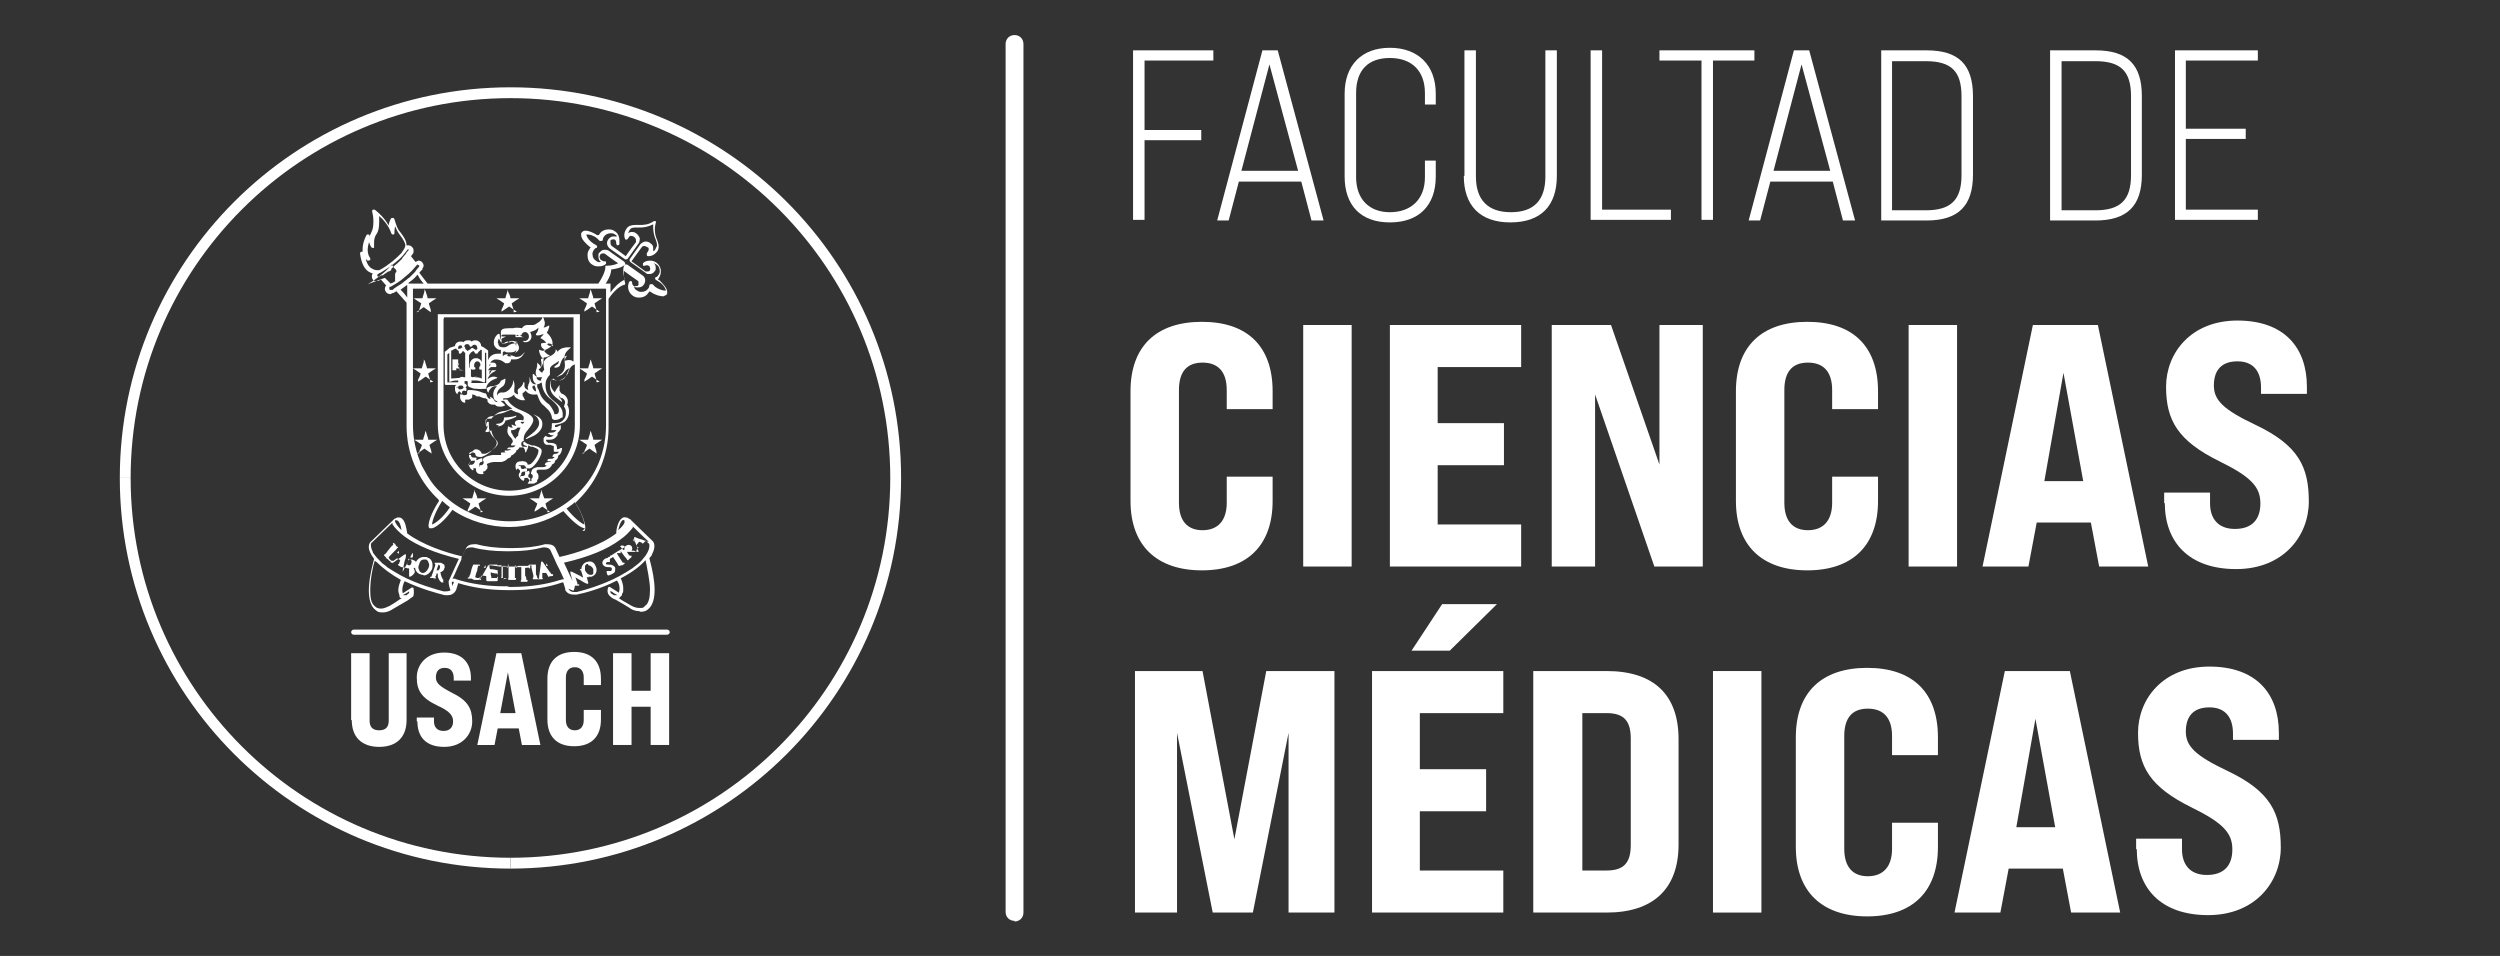 <?xml version="1.0" encoding="UTF-8"?>
<svg xmlns="http://www.w3.org/2000/svg" id="Layer_1" version="1.1" viewBox="0 0 392.3 150">
  <rect x="0" y="0" width="392.3" height="150" fill="#333333" stroke="none"/>
  <defs>
    <style> .st0 { fill: #fff; } </style>
  </defs>
  <g>
    <path class="st0" d="M177.8,7.9h12.6v1.6h-10.8v10.9h8.9v1.6h-8.9v12.5h-1.8V7.9h0Z"></path>
    <path class="st0" d="M204.2,28.5h-9.8l-1.6,6.1h-1.8l7.1-26.7h2.4l7.2,26.7h-1.9l-1.6-6.1h0ZM203.7,26.8l-4.5-16.7-4.4,16.7h8.9Z"></path>
    <path class="st0" d="M211,27.7v-13c0-4.5,2.7-7.2,7.1-7.2s7.2,2.7,7.2,7.2v1.7h-1.7v-1.8c0-3.5-2.1-5.5-5.5-5.5s-5.3,1.9-5.3,5.5v13.2c0,3.5,2.1,5.5,5.3,5.5s5.5-1.9,5.5-5.5v-2.6h1.7v2.5c0,4.5-2.6,7.2-7.2,7.2s-7.1-2.7-7.1-7.2h0Z"></path>
    <path class="st0" d="M229.8,27.6V7.9h1.8v19.8c0,3.7,1.9,5.6,5.5,5.6s5.4-1.9,5.4-5.6V7.9h1.8v19.7c0,4.7-2.5,7.3-7.3,7.3s-7.3-2.7-7.3-7.3h0Z"></path>
    <path class="st0" d="M249.6,7.9h1.8v25h10.8v1.6h-12.6V7.9h0Z"></path>
    <path class="st0" d="M266.9,9.5h-6.5v-1.6h14.9v1.6h-6.5v25h-1.8V9.5h0Z"></path>
    <path class="st0" d="M287.6,28.5h-9.8l-1.6,6.1h-1.8l7.1-26.7h2.4l7.2,26.7h-1.9l-1.6-6.1h0ZM287.2,26.8l-4.5-16.7-4.4,16.7h8.9Z"></path>
    <path class="st0" d="M295.2,7.9h7.1c5,0,7.3,2.2,7.3,7.2v12.3c0,4.9-2.3,7.2-7.3,7.2h-7.1V7.9ZM302.2,33c3.9,0,5.6-1.6,5.6-5.5v-12.4c0-3.9-1.6-5.5-5.6-5.5h-5.3v23.4h5.3Z"></path>
    <path class="st0" d="M321.7,7.9h7.1c5,0,7.3,2.2,7.3,7.2v12.3c0,4.9-2.3,7.2-7.3,7.2h-7.1V7.9ZM328.8,33c3.9,0,5.6-1.6,5.6-5.5v-12.4c0-3.9-1.6-5.5-5.6-5.5h-5.3v23.4h5.3Z"></path>
    <path class="st0" d="M341.3,7.9h13v1.6h-11.3v10.7h9.4v1.6h-9.4v11.1h11.3v1.6h-13V7.9Z"></path>
    <path class="st0" d="M177.4,78.5v-17.1c0-7,4-10.9,11.2-10.9s11.1,3.9,11.1,10.9v2.8h-7.2v-3c0-2.8-1.3-4.3-3.8-4.3s-3.7,1.5-3.7,4.3v17.7c0,2.8,1.3,4.3,3.7,4.3s3.8-1.5,3.8-4.3v-4.1h7.2v3.8c0,7-4,10.9-11.1,10.9s-11.2-3.9-11.2-10.9h0Z"></path>
    <path class="st0" d="M204.5,51h7.6v37.9h-7.6v-37.9Z"></path>
    <path class="st0" d="M218.1,51h20.6v6.6h-13.1v8.8h10.4v6.6h-10.4v9.3h13.1v6.6h-20.6v-37.9h0Z"></path>
    <path class="st0" d="M243.4,51h9.4l7.6,21.9v-21.9h6.8v37.9h-7.6l-9.3-27v27h-6.8s0-37.9,0-37.9Z"></path>
    <path class="st0" d="M272.4,78.5v-17.1c0-7,4-10.9,11.2-10.9s11.1,3.9,11.1,10.9v2.8h-7.2v-3c0-2.8-1.3-4.3-3.8-4.3s-3.7,1.5-3.7,4.3v17.7c0,2.8,1.3,4.3,3.7,4.3s3.8-1.5,3.8-4.3v-4.1h7.2v3.8c0,7-4,10.9-11.1,10.9s-11.2-3.9-11.2-10.9h0Z"></path>
    <path class="st0" d="M299.5,51h7.6v37.9h-7.6s0-37.9,0-37.9Z"></path>
    <path class="st0" d="M328.1,82h-8.5l-1.3,6.9h-7.2l7.9-37.9h10.2l7.9,37.9h-7.7l-1.3-6.9h0ZM326.9,75.5l-3.1-17-3,17h6.1Z"></path>
    <path class="st0" d="M339.6,79v-1.7h7.2v1.7c0,2.3,1.2,4,3.9,4s4-1.5,4-4-1.3-4.1-6.4-6.6c-6.5-3.2-8.4-6.4-8.4-11.7s3.9-10.4,11.2-10.4,10.9,4.2,10.9,10.4v1.1h-7.2v-1c0-2.4-1.1-4.1-3.7-4.1s-3.7,1.5-3.7,3.8,1.5,3.8,6.6,6.2c6.7,3.2,8.3,6.6,8.3,12s-4,10.6-11.4,10.6-11.2-4.2-11.2-10.4h0Z"></path>
    <path class="st0" d="M178,105.3h10.7l5,26.4,5-26.4h10.7v37.9h-7.2v-28.2l-5.6,28.2h-6.3l-5.6-28.2v28.2h-6.6s0-37.9,0-37.9Z"></path>
    <path class="st0" d="M215.3,105.3h20.6v6.6h-13.1v8.8h10.4v6.6h-10.4v9.3h13.1v6.6h-20.6v-37.9h0ZM226.4,94.8h8.5l-7.4,7.3h-6l4.8-7.3h0Z"></path>
    <path class="st0" d="M240.6,105.3h11.5c7.4,0,11.3,3.7,11.3,10.7v16.5c0,7-4,10.7-11.3,10.7h-11.5v-37.9ZM252.1,136.6c2.7,0,3.8-1.2,3.8-4v-16.7c0-2.8-1.1-4-3.8-4h-3.8v24.7h3.8Z"></path>
    <path class="st0" d="M268.8,105.3h7.6v37.9h-7.6v-37.9Z"></path>
    <path class="st0" d="M281.8,132.8v-17.1c0-7,4-10.9,11.2-10.9s11.1,3.9,11.1,10.9v2.8h-7.2v-3c0-2.8-1.3-4.3-3.8-4.3s-3.7,1.5-3.7,4.3v17.7c0,2.8,1.3,4.3,3.7,4.3s3.8-1.5,3.8-4.3v-4.1h7.2v3.8c0,7-4,10.9-11.1,10.9s-11.2-3.9-11.2-10.9h0Z"></path>
    <path class="st0" d="M323.7,136.3h-8.5l-1.3,6.9h-7.2l7.9-37.9h10.2l7.9,37.9h-7.7l-1.3-6.9h0ZM322.5,129.8l-3.1-17-3,17h6.1Z"></path>
    <path class="st0" d="M335.2,133.3v-1.7h7.2v1.7c0,2.3,1.2,4,3.9,4s4-1.5,4-4-1.3-4.1-6.4-6.6c-6.5-3.2-8.4-6.4-8.4-11.7s3.9-10.4,11.2-10.4,10.9,4.2,10.9,10.4v1.1h-7.2v-1c0-2.4-1.1-4.1-3.7-4.1s-3.7,1.5-3.7,3.8,1.5,3.8,6.6,6.2c6.7,3.2,8.3,6.6,8.3,12s-4,10.6-11.4,10.6-11.2-4.2-11.2-10.4h0Z"></path>
  </g>
  <g>
    <path class="st0" d="M18.8,75h1.7c0-32.9,26.7-59.6,59.6-59.6s59.6,26.7,59.6,59.6-26.7,59.6-59.6,59.6v1.7c33.8,0,61.3-27.4,61.3-61.3S113.9,13.7,80.1,13.7s-61.3,27.4-61.3,61.3"></path>
    <path class="st0" d="M20.5,75h-1.7c0,33.8,27.4,61.3,61.3,61.3v-1.7c-32.9,0-59.6-26.7-59.6-59.6"></path>
    <path class="st0" d="M57.4,40.7c.2.7.5,1.2.9,1.4.3.2.6.3.9.3h.3c.8-.4,1.3-.8,2.1-1.4.5-.4,1-.9,1.4-1.3.3-.5.6-.8.6-1.2s-.3-.9-.9-1.7c-.3-.4-.5-.8-.7-1.3-.1.5-.1.7-.1.9h0c0,.3,0,.4-.2.4h0c-.1,0-.2,0-.3-.2-.4-1.2-1.3-2.2-1.9-2.7,0,.3,0,.6,0,.9,0,.8-.1,1.5-.4,1.9-.3.4-.4.9-.4,1.3s0,.6,0,.6h0c0,.2,0,.3,0,.3,0,0-.2,0-.3,0-.2-.1-.3-.4-.5-.9-.1.4-.2.8-.2,1.2,0,.9.4,1.3.4,1.3,0,0,0,0,0,.2s0,0,0,.1c0,0-.2.1-.3.1s-.2,0-.3-.2M64.1,39h0s0,0,0,0c-.3.4-.6.7-.8,1-.4.5-.9.9-1.4,1.3-.7.6-1.4,1-2.2,1.5-.2,0-.3.2-.5.3,0,0,0,0,0,0v.2c0,0,.1.1.2.1h.1l.4-.2h.2c.3-.3.6-.4.8-.6h0s0,0,0,0,0,0,.1,0c0,0,.1,0,.2-.1h.1c0,0,0-.1.1-.2h0c0,0,0-.1,0-.1h0c.2-.2.3-.3.5-.5.4-.3.7-.6,1-.9h0s.1-.1.2-.2h0c0-.1.1-.2.2-.3h0c.1-.2.3-.3.4-.5h0s0,0,.1-.2l.3-.3s0,0,0-.1c0,0,0-.2-.1-.2,0,0-.1,0-.2,0M60.4,43.6l.2.2.7.7s0,0,0,0c0,0,.1,0,.2-.1h.1c0,0,.1-.1.1-.1,0,0,0,0,0,0h0s0,0,0,0h0s0,0,0,0h0s0,0,0,0h0s0,0,.1,0h0c0,0,0-.1,0-.1,0,0,0,0,0,0h.2q0-.1,0-.1s0,0,0,0h0c0,0,0,0,0-.1h0c0,0,0-.1,0-.2,0,0,0,0,0,0h0c0,0,0,0,0-.1h0c0,0,0-.1,0-.1h0c0,0,0-.1,0-.1h0c0,0,0,0,0-.1h0s0-.1,0-.1h0s0-.1,0-.1h0c0,0,0-.2,0-.2,0,0,0,0,0,0h0s0-.1.1-.2h0c0,0,0-.1,0-.1h.1c0-.1,0-.2,0-.2h0c0-.2-.3-.4-.3-.4l-.3-.4s0,0-.1-.2c-.5.6-1,1.1-1.8,1.7-.7.6-1.3,1-2,1.4M65.6,41.4l-.2.2c-.6.7-.9,1.1-1.9,1.9-.9.8-1.4,1-2.2,1.5h-.2c0,.1,0,.3,0,.4,0,0,0,.1.2.1h.3c0,0,.3-.3.5-.4l.3-.2c.3-.2.7-.4,1-.7.1-.1.3-.2.4-.3h0c.1-.1.3-.3.4-.3.3-.3.6-.6.9-.9,0,0,.1-.1.2-.3l.5-.6s0,0,0,0c0,0,0-.2-.1-.2,0,0,0,0-.2,0h0s0,0,0,0M94.5,44.5h1.3v1.4c.4-.6,1.3-1.6,2.2-2,0-.3-.2-.7-.2-1.2s0-.8.2-1.1c0,0,0-.1.2-.1,0,0,.2,0,.2,0l2.4,1.7c.5.3.6,1,.2,1.5-.2.3-.5.4-.9.4s-.4,0-.6-.2c0,0,0,0,0,0,0,.3.2.6.5.7.2.2.5.2.7.2.4,0,.8-.2,1-.5.1-.1.2-.3.2-.5,0,0,0-.2.2-.2s.2,0,.3,0l.4.4c.7.5,1.3.6,1.6.6,0,0,0,0,.1,0,0-.1-.2-.8-1.1-1.4l-.5-.3s-.1-.1-.1-.2c0,0,0-.2.1-.2.2,0,.3-.2.4-.3.2-.3.3-.6.2-.9,0-.3-.2-.6-.5-.8-.1,0-.3-.2-.4-.2.2.2.3.4.3.7s0,.4-.2.6c-.2.3-.5.4-.8.4s-.4,0-.6-.2l-2.4-1.7s0,0-.1-.2c0,0,0-.1,0-.2l1.7-2.4s.3-.3.7-.4c.3,0,.6,0,.9.3.3.2.4.4.4.7h0c0,.2,0,.3,0,.5.2,0,.3-.2.4-.4,0-.1.2-.3.2-.5,0-.4-.2-.9-.2-.9,0,0-.4-.8-.4-1.9s0-.3,0-.5c-.8.4-1.5.5-2,.5s-.4,0-.4,0h0s-.2,0-.3,0c-.3,0-.8,0-1,.4-.1.2-.2.3-.2.5.1-.1.3-.2.4-.2.3,0,.6,0,.8.2.3.2.5.5.6.8,0,.4-.1.7-.2.8l-1.7,2.4s0,0-.2.1c0,0-.1,0-.2,0l-2.4-1.7c-.5-.4-.6-1-.2-1.5.2-.2.4-.4.7-.4.2,0,.4,0,.6,0,0-.1-.2-.3-.3-.3-.2-.2-.5-.2-.7-.2-.4,0-.8.2-1,.5-.1.1-.2.3-.2.5,0,0,0,.2-.2.2s-.2,0-.3,0l-.4-.4c-.6-.5-1.2-.6-1.5-.6s-.2,0-.2,0c0,.1.2.8,1.1,1.4l.5.3s.1.1.1.2c0,0,0,.2-.1.2-.2,0-.3.2-.4.3-.2.3-.3.6-.2.9,0,.3.2.6.5.8.2.2.5.3.8.2,0,0,0,0,0,0-.3-.2-.4-.5-.4-.9s0-.4.2-.6c.2-.2.4-.4.7-.4.3,0,.6,0,.8.2l.4.3,2,1.4s0,.1.1.2h0c0,0,0,.1,0,.2-.6.6-1.7.7-2.2.8,0,.8-.5,1.7-1,2.4M64.1,44.5h2.4c-.3-.3-.6-.7-.8-1.1l-.2-.3c-.3.4-.7.8-1.3,1.2,0,0,0,0-.1.1M62.8,45.4c.3.3.8.8,1.1,1.3v-2c-.4.3-.8.6-1.1.8M81.1,48.9l-.3-.2c-.1,0-.7-.5-.9-.6l-1.2.8v-.3c.1-.2.4-.8.4-1-.2-.1-.8-.6-.9-.6l-.3-.2h1.4l.4-1.4v.3c.1.2.4.8.4,1.1h1.4l-.3.2c-.1,0-.7.5-.9.6,0,.2.3.9.3,1.1v.3c0,0,.1,0,.1,0ZM65.7,48.9l.4-1.3-1.2-.8h1.4c0-.2.3-.9.3-1.1v-.3c0,0,.2.3.2.3,0,.2.3.8.3,1.1h1.4l-.3.2c-.1,0-.7.5-.9.6,0,.2.3.9.3,1.1v.3c0,0-1.1-.8-1.1-.8-.2.1-.8.6-.9.6l-.3.2h0ZM94.1,48.9l-.3-.2c-.1,0-.7-.5-.9-.6-.2.1-.8.6-.9.6l-.3.2v-.3c.1-.2.4-.8.4-1-.2-.1-.8-.6-.9-.6l-.3-.2h1.4c0-.2.3-.9.3-1.1v-.3c0,0,.2.3.2.3,0,.2.3.8.3,1.1h1.4l-.3.2c-.1,0-.7.5-.9.6,0,.2.3.9.3,1.1v.3c0,0,0,0,0,0ZM81,52.7h.5c-.1,0-.3-.2-.4-.2h0s0,0,0,.1M82.1,52.9h-.3s-.4,0-.8,0h-.1c0-.1,0-.3,0-.5,0,0,.1,0,.2,0,.3,0,.7.4.8.4l.2.2h0ZM80.2,54.5h.2c.2,0,.3,0,.4,0-.2,0-.4,0-.6,0M72.8,54.4h0s.2,0,.2.2c0,.1,0,.2.2.3,0,0,0,0,.2.2,0,0,.1-.1.2-.2.2,0,.2-.1.3-.2,0,0,.1-.1.2-.1h0s.2,0,.2.1c0,0,0,0,.2.1h0s.1,0,.2.2c0-.1.1-.2.2-.2h0v-.2h0c0-.3-.2-.5-.4-.5s-.3,0-.4.2c0,0-.1.1-.2.1s-.2,0-.2-.1c0-.2-.2-.3-.4-.3s-.4.1-.4.3c0,0,0,.1-.2.2h0s-.2,0-.2-.1c0-.2-.2-.2-.3-.2-.2,0-.3.2-.3.3h0v.2h0s0,0,0,0h0s0,0,.1.1c0,0,.1-.1.2-.1h0c.1,0,.1,0,.2-.1,0,0,.1-.1.2-.1M79.7,55.9h0s.1,0,.2,0h0s.2.1.2.1h0s0-.2.1-.3h0c-.1,0-.3-.1-.4-.1h-.1s0,.1-.1.2M71.8,57.3h.2v-.3c-.1,0-.2.3-.2.3ZM72.8,58.1h-.7v-.2h0c0-.1-.5-.1-.5-.1h0v.3h-.6v-.2h0c0,0,0-.2,0-.3,0,0,0,0,0-.2v-.2s0-.1,0-.2,0,0,0-.1c0,0,0,0,0-.1,0,0,0,0,0-.1,0,0,0,0,0,0,0,0,0,0,0-.1h0v-.2h.9v.2h0s0,0,0,0c0,0,0,0,0,.1,0,0,0,0,0,0,0,0,0,.1,0,.2,0,0,0,.2,0,.3v.4c.1,0,.2.1.2.2h0s0,0,0,0v.2h0ZM68,59.9l-.3-.2c-.1,0-.7-.5-.9-.6-.2.1-.8.6-.9.6l-.3.2v-.3c.1-.2.4-.8.4-1-.2-.1-.8-.6-.9-.6l-.3-.2h1.4c0-.2.3-.9.3-1.1v-.3c0,0,.2.3.2.3,0,.2.3.9.3,1.1h1.4l-.3.2c-.1,0-.7.5-.9.6,0,.2.3.9.3,1.1v.3c0,0,0,0,0,0ZM94.1,59.9l-.3-.2c-.1,0-.7-.5-.9-.6-.2.1-.8.6-.9.6l-.3.2v-.3c.1-.2.4-.8.4-1-.2-.1-.8-.6-.9-.6l-.3-.2h1.4c0-.2.3-.9.3-1.1v-.3c0,0,.2.3.2.3,0,.2.3.8.3,1.1h1.4l-.3.2c-.1,0-.7.5-.9.6,0,.2.3.9.3,1.1v.3c0,0,0,0,0,0ZM73.9,60.1h2.4v-4.7s-.1,0-.2-.1h0s0,4.5,0,4.5c0,0,0,.1,0,.2,0,0-.1,0-.2,0-.5-.2-.9-.3-1.3-.3s-.4,0-.6,0c0,0,0,.2,0,.3h0M78.3,66.7s-.2,0-.4,0v-.2h0c.3,0,1.2,0,1.2-1h0c0,0,0,0,0,0,0,0,1.3,0,1.9-.3v.2c0,0-.7.4-1.7.6,0,.2-.3.9-1.2.9M82.5,68.8l.8-.6c.8-.6,1.3-1.2,1.3-1.8s-.4-1-.4-1l-.5-.4.6.3s.9.4.8,1.3c0,1.2-1.5,1.9-1.6,1.9l-.9.4ZM65.8,71.1v-.3c.1-.2.4-.8.4-1-.2-.1-.8-.6-.9-.6l-.3-.2h1.4c0-.2.3-.9.3-1.1v-.3c0,0,.2.3.2.3,0,.2.3.8.3,1.1h1.4l-.3.2c-.1,0-.7.5-.9.6,0,.2.3.9.3,1.1v.3c0,0-.2-.2-.2-.2-.1,0-.7-.5-.9-.6-.2.1-.8.6-.9.6l-.3.2h0ZM91.7,71.1v-.3c.1-.2.4-.8.4-1-.2-.1-.8-.6-.9-.6l-.3-.2h1.4c0-.2.3-.9.3-1.1v-.3c0,0,.2.3.2.3,0,.2.3.8.3,1.1h1.4l-.3.2c-.1,0-.7.5-.9.6,0,.2.3.9.3,1.1v.3c0,0-.2-.2-.2-.2-.1,0-.7-.5-.9-.6-.2.1-.8.6-.9.6l-.3.2h0ZM80.4,53.6c.3,0,.6,0,.8.3,0,0,0-.2-.1-.2-.1-.1-.4-.2-.6-.2s-.3,0-.4,0c-.3,0-.4.2-.5.3.3,0,.5-.2.8-.2M85.9,54s0,0,0,.1c.2.2.6.2.8.2h.2-.1c0-.1-.3-.4-.7-.4h-.1M78.2,53.3c0,.2-.2.4,0,.6,0,.4.3.6.7.6s.5,0,.9-.3c.3-.2.6-.3.9-.3s.3,0,.5,0c-.2-.2-.5-.3-.7-.3s-.6,0-.8.2c-.1,0-.3,0-.4.1h-.2c-.5,0-.7-.5-.8-.8M76.8,57.1v.4s.1-.2.2-.3c0,0-.1,0-.2,0M76.8,58.3v.6c0-.2.2-.5.4-.8-.2,0-.3.1-.4.2M70.8,55v4.4c.4,0,.9-.1,1.3-.1h0c.2-.2.5-.2.7-.1,0,0,.1,0,.2,0v-3.8h0c-.1-.1-.2-.2-.3-.3,0,0,0,0-.1,0,0,0-.1.2-.2.3h0s-.1.1-.2.1c-.1,0-.2,0-.2-.2,0-.1,0-.3-.1-.3-.1,0-.3-.2-.3-.3h0c-.3,0-.5.2-.7.3M74.4,59.2c.4,0,.8,0,1.2.2v-4.5h0s-.1,0-.2,0h0c0,.1-.2.2-.3.3,0,0,0,0-.2.3h0s0,0,0,0c0,0-.1,0-.2,0-.1,0-.2-.1-.2-.1,0-.2-.2-.3-.2-.3s0,0,0,0h0s0,0-.1,0c0,0-.2.2-.3.2h0s0,0-.2.3c0,0,0,0-.1.1v2.1s0-.1.1-.2c0-.1,0-.2,0-.3,0-.6.4-1.1,1-1.1s1,.5,1,1.1,0,.2,0,.3c0,0,.2.1.2.2,0,.1-.1.2-.2.2h-.3s-.2,0-.2-.1c0,0,0-.2,0-.2,0-.2.2-.3.2-.4,0-.3-.2-.6-.5-.6s-.5.3-.5.6,0,.3.2.4c0,0,0,.2,0,.2s-.1.1-.2.1h-.3s-.2,0-.2-.2v1.3h0c0,0,.1,0,.2.1.2,0,.4-.1.8-.1M84.2,59.2c0,.2.1.4.4.5.2,0,.3,0,.3.1,0-.2,0-.4.2-.6-.1,0-.3,0-.5,0s-.3,0-.4,0M70.1,60h1.8s0-.2,0-.3c-.3,0-.8,0-1.2.2,0,0-.1,0-.2,0,0,0,0-.1,0-.2v-4.3c-.1,0-.2.2-.3.2v4.5h0ZM83.5,60.5h0c0,.6.5.9.5.9h.1c0,0,0,0,0-.1,0-.3-.1-.5-.2-.8h0s-.1,0-.2,0c0,0,0,.1-.1.2h0M79.3,59.4v.3s0,.7-.5,1c-.3.2-.9.6-.8,1.4.1-.3.4-.6.9-.5h0c.7,0,1.4-.7,1.6-1.5v-.5c0,0,.2.5.2.5,0,0,.1.5,0,.9,0,.1,0,.3,0,.5.1.2.3.3.6.4,0-.3-.2-.7.1-.9.4-.3.7-.6.7-1h0s.2,0,.2,0h0c0,.1,0,.4,0,.6,0,.3.3.5.6.6,0-.2-.2-.4,0-.7,0,0,0,0,0-.1,0-.1.2-.3.2-.6v-.7l.2.7s.2.5.7.5h.2c-.2-.1-.6-.4-.6-1.1v-.5h.2s.1.3.5.4c-.2-.2-.3-.5-.2-.9,0-.1,0-.2.1-.3,0-.2.1-.3.1-.7v-.3l.2.2s.3.2.4.6c0-.3.2-.6,0-1.1,0,0,0-.2,0-.3h0c0,0,0,0,0,0,0,0,.2,0,.3,0-.2-.2-.5-.6-.6-1.2v-.2h.1c.4.2.7.2,1,0-.2,0-.4-.1-.6-.3-.2-.2-.2-.4-.2-.7h0c0,0,0,0,0,0,0,0,.3-.1.6-.1h.2c-.1-.2-.4-.5-.8-.7h-.1c0,0,.1-.2.1-.2.2-.2.4-.4.4-.5-.5.2-.9.3-1.1.2h-.1s0-.2,0-.2c.2-.2.4-.6.4-1-.1.1-.3.3-.5.4-.4.2-.5.2-.8.3,0,.1.2.3.2.7,0,.6-.5.9-.9.9s-.1,0-.2,0l-.3-.2h.4c.3,0,.6-.3.6-.7s-.3-.7-.6-.7h0c-.3,0-.5.2-.6.5h0c0,0-.1,0-.1,0-.2,0-.7-.1-1.1-.1s-.4,0-.4,0h0s-.4,0-.7,0c-.6,0-.7,0-.8.1,0,0,0,.1,0,.2h.7c0,0-.4.2-.4.2-.2,0-.3.2-.3.5s.1.4.3.5c0-.1.2-.3.6-.4.1,0,.3,0,.4,0,.3,0,.6,0,.8.3.2.2.2.4.2.6h0c0-.2,0-.5,0-.5v-.5c0,0,.2.4.2.4.6.9-.1,1.3-.1,1.3l-.3.2.2-.3s0-.3.1-.4h0c-.1.5-.6.6-1.1.6h-.3c-.1,0-.3,0-.4-.1,0,0-.1,0-.2-.1h0s0,0,0,0c0,0-.1.1-.2.2,0,.2,0,.4,0,.7,0-.2.3-.4.6-.4h.2c.2,0,.4.1.6.2.2,0,.4.1.6.2h.2c.3,0,.6-.1.8-.3l.5-.5-.4.6s-.4.6-1.2.6-.4,0-.6,0c0,.3-.2.6-.6.6s-.3,0-.4-.1h0s-.2-.1-.3-.2h0s0,0,0,0c-.3-.2-.7-.3-1.1-.3s-.6.2-.9.5c0,0,.2,0,.3,0,.3,0,.5,0,.6.2,0,0,0,0,.1.2h0,0s0,0,0,.1h0c0,.1-.1.2-.1.2h-.4c-.1,0-.2,0-.3,0-.1,0-.2.1-.3.2h0c0,0,0,0,0,0,0,.1-.2.2-.2.3.1,0,.3,0,.4,0s.2,0,.3,0c0,0,.2,0,.3,0h.3c0,0-.3.2-.3.2-.7.3-1,.9-1.1,1.2.5-.4,1-.5,1.4-.3h.2c0,0-.2.2-.2.2,0,0-.2,0-.3.1-.6.2-1.3.8-1.3,1.5.2-.2.5-.4.9-.4s1-.2,1.2-.5l.2-.3h-.1ZM76.9,62.3h0s.3,0,.6.4c.1.3.3.4.6.4h0c0,0-.1-.1-.2-.2-.2,0-.5-.3-.5-1,0-.6.3-1,.6-1.3h-.3c-.6,0-1,.8-1,.8v.2c0,0-.2-.1-.2-.1,0,0,0-.1-.1-.3h0c0,0,0,0,0,0,0,0,0-.1,0-.2-.6,0-1.1.1-1.6,0-.2,0-.5,0-.7-.1-.3-.1-.6-.2-.7-.4,0,0,0,0,0,0h0v-.2h0c0-.2,0-.3,0-.4,0,0,0,0-.1-.1h0s0,0-.1,0h-.2s0,0,0,0h0c-.1,0-.3,0-.4,0h0c0,0,.2,0,.3,0h0c0,.1,0,.3,0,.4,0,0,0,0,0,0h0s0,0,0,0h0s0,0,0,0h0q0,0,0,0h0c0,0,.2,0,.3.2s0,.3-.2.4c0,0,0,0-.1,0,0,0-.1,0-.2,0s0,0,0-.1c0,0,0-.1-.2-.2,0,0-.1,0-.2,0-.2,0-.3,0-.4.2h0c0,0,0,0,0,0-.1,0-.3,0-.3.1,0,0,0,0,0,0,.1,0,.2,0,.3,0h0c0,.2.1.3.2.3.2,0,.4,0,.6-.2,0,0,.1-.1.2-.1.2,0,.3,0,.3.3,0,0,0,.2,0,.2,0,0-.2.1-.3,0h0c-.2,0-.3,0-.4.2,0,0,0,0,0,.2h0c0,0,0,0,0,0,0,0-.1,0-.2.2h0c0,0,.1,0,.3,0h0c0,0,0,0,.1.1,0,0,.1,0,.2,0,.2,0,.3,0,.4-.2,0,0,0-.2,0-.3s0-.2.2-.3c.3,0,.7,0,1.2.1,0,0,.2,0,.4.1.2,0,.5.2.9.3.3,0,.3.1.4.4,0,0,0,.1.1.2.1.2.3.3.5.3-.2-.3-.1-.5-.1-.5h0c0,0,0,0,0,0ZM84.3,60.5c0,.2,0,.4.2.6.4,1.3.7,1.5,1.1,1.9.1.1.3.3.5.4.6.6.9,1.4.9,1.6,0,0,0,0,0,0,.3,0,.5,0,.6-.2,0,0,.1-.1.1-.4,0-.6-.5-1.1-1.2-1.7-.7-.5-1.4-1.3-1.5-2.7-.2.1-.4.3-.7.3M82,66.2c-.1,0-.2,0-.3,0,0,0,0,0,0,0,0,.2.3.3.3.3h0c.1,0,.2-.2.3-.3-.1,0-.3,0-.4,0M80.4,68.2s0,0,.2.3c0,.1.2.2.3.4h0c0-.2.2-.4.4-.5h0c0-.5.2-.9.4-1.3,0,0-.1,0-.2,0,0,0-.2,0-.3,0,0,0-.2.2-.2.2,0,0-.3.2-.6.2s-.2,0-.2,0h0c0,.3,0,.5.2.6M75.5,71.9s.2,0,.2.1c0,0,0,.2,0,.3s0,.2-.2.2c-.2,0-.3.3-.3.4s0,0,0,.1h0c0,0-.1.3,0,.3,0,0,0,0,0,0,0-.1,0-.2.1-.3h0s0,0,0,0c0,0,.1,0,.2,0,.2,0,.4-.2.4-.4,0,0,0-.2-.1-.3,0,0,0-.3,0-.3.2-.3.8-.5,1.5-.6.2,0,.4,0,.6,0,.2,0,.3,0,.5,0s.3,0,.4,0c-.1,0-.2,0-.2-.2,0,0,0-.1,0-.1h0c0-.1.2-.1.3-.1h.4c0,0,.2,0,.2,0-.1,0-.2,0-.3-.1,0,0,0-.1,0-.2,0,0,.2,0,.2,0h.1c.2,0,.5,0,.7-.2h-.3c-.1,0-.3,0-.3,0h0c0-.3.3-.3.6-.3s.5,0,.7-.3c-.1,0-.2,0-.3,0-.2,0-.3,0-.3,0h-.1c0,0,0-.2,0-.2.4-.4.3-.6,0-1,0,0-.2-.2-.3-.3-.2-.3-.4-.6-.2-1.3h0v-.2c0,0,.1,0,.1,0h0c.1.1.3.2.4.2s.2,0,.3,0c-.1-.1-.2-.2-.2-.3,0-.1,0-.2,0-.2h0c0,0,0,0,0,0,.2.1.4.2.5.2s.1,0,.2,0c0,0-.1-.2-.2-.3,0-.1,0-.3.1-.4.1-.1.3-.2.6-.2s.5,0,.6.1c0-.1.2-.5,0-.7-.2-.3-.6-.5-.9-.6,0,0,0,0-.1,0-.3-.1-.7-.3-.9-.4-.2,0-1,.5-1.7.6-.2,0-1,.2-1.4.8h0s0,0,0,0c0,0-.2,0-.3,0-.2,0-.5,0-.6.2,0,.2,0,.3,0,.5s.1.4.1.6c0,0,.2-.2.1-.4s0-.3,0-.4c0,0,.1,0,.2,0h.1c0,.5,0,.9.1,1.3.2.7.5,1,.8,1.3.3.4.5.6.2,1.2,0,0-.5.7-1.4,1.3h0c-.3.2-.6.3-.8.4-.1,0-.3,0-.4,0-.4,0-.6-.2-.6-.4,0-.2-.2-.3-.4-.3-.1,0-.3,0-.3.2h0s0,0,0,0c-.1,0-.3,0-.3.2h0c0,0,.2,0,.3,0h0c0,.3.2.4.4.4.1,0,.2,0,.1,0,0,0,0,0,.1,0s.1,0,.2,0c.1,0,.1.3,0,.4,0,.1-.2.1-.2.1s-.1,0-.1,0c0,0,0,0-.3,0-.2,0-.4.2-.4.4h0c0,0,0,0,0,0-.1,0-.2.2-.2.3h0c0,0,.2,0,.3-.1h0c0,0,.2.1.3,0,.2,0,.3-.2.4-.4,0-.2.1-.3.3-.3M82.9,73.9s0,0,.1,0h0s.1.1.1.2,0,.1,0,.2h0s-.2.2-.2.3c0,.2,0,.4.3.4h0c0,.1,0,.3,0,.5,0,0,.1,0,.2,0,0,0,0-.2,0-.3h0c0,0,0-.1,0-.1.1,0,.2-.2.2-.3,0-.2,0-.3-.2-.4-.1,0-.1-.3,0-.4,0-.2.2-.6,1-.7h0s.2,0,.3,0c.1,0,.3,0,.4,0,.3,0,.5,0,.7-.3h-.1c-.1,0-.2,0-.2,0h0c0-.4.3-.5.6-.5.2,0,.3,0,.4-.1h-.2c-.2,0-.4,0-.4-.1h0c0-.3.2-.3.4-.3.3,0,.6,0,.7-.3h-.1c-.1,0-.2,0-.2,0h0c0-.4.3-.5.5-.5.2,0,.4-.1.5-.3-.2,0-.3,0-.5,0-.2,0-.3,0-.3-.1h0c0-.2,0-.3,0-.4,0-.2,0-.4,0-.4s-.3-.1-.6-.2c-.2,0-.3,0-.5,0h0c-.2,0-.4-.2-.5-.5,0-.2,0-.3,0-.5,0-.1.2-.3.3-.4h0s0,0,0,0c.2.1.4.2.6.2.3,0,.6-.2.7-.3h0c-.4,0-.6,0-.7-.2h-.2c0-.1.2-.2.2-.2h.1c.3,0,.8,0,1-.4,0,0-.2,0-.4,0s-.3,0-.4,0h0c.1-.4.1-.7.1-1h0c0-.1.1-.1.1-.1h.2c.4,0,1,0,1.4-.4.3-.3.5-.6.5-1.1s0-.7-.3-1.1h0c0-.2.4-.7,0-1.1s-.2-.2-.3-.2c-.2,0-.4-.2-.5-.5,0,.1,0,.3.2.5.3.3.3.5.3.6h0c0,.1,0,0,0,0-.3-.2-.5-.4-.8-.6-.8-.6-1.1-1.2-1.1-2s.2-.8.5-1.1h0c0,0,0,0,0,0,.3.3.6.3.9.3.4,0,.8-.2,1-.5.1-.2.2-.4.3-.6.1-.3.2-.6.4-.8-.3,0-.6.3-.8.6h0s-.2.2-.4.4l-.9.4.8-.6c.6-.5.6-1.3.5-1.8,0-.4.2-.8.4-1-.7.2-.9.8-1.1,1.4,0,.3-.4.5-.7.5h-.2v-.2c.2-.1.3-.2.4-.3h0s0,0,0,0c.1,0,.3-.2.3-.6-.1.1-.3.3-.7.5-.3.2-.6.4-.7.7,0,.3,0,.6,0,.9h0c0,0,0,.1,0,.1-.5.5-.7,1-.7,1.6,0,1.2.5,1.9,1.3,2.5.6.5,1.4,1.1,1.4,2s0,.5-.3.7c-.2.2-.6.3-.9.3-.2,0-.5-.1-.5-.4,0-.2-.2-.9-.8-1.4-.2-.2-.3-.3-.4-.4-.4-.3-.7-.6-1.1-1.8h-.2s-1.1.2-1.6-.6c-.1.1-.3.3-.5.4h0c0,.3,0,.5.1.5l.3.6h-.6c-.7-.2-1-.5-1.1-.7,0,0,0-.1,0-.2-.4.4-.9.6-1.4.6-.1,0-.3,0-.3,0,0,0,0,0-.1.2.2,0,.4,0,.6,0h.1c.3.5.9,1.2,2.2,1.7,2,.8,2,1.4,1.8,1.9h0s-.2.5-.8,1.2c-.4.4-.7,1-.6,1.6h0c0,0,0,.1,0,.1-.2,0-.4.2-.4.4h0c0,.1,0,.3.1.4,0,0,0,0,.1.1,0,0,.1,0,.2,0,.1,0,.2,0,.2,0,0,0,.2,0,.3.1,0,0,0,0,0,0,0-.1,0-.2-.3-.3-.2,0-.3-.2-.3-.3s0-.2.2-.3h0s0,0,0,0c.1.1.3.3.6.4.2,0,.4.2.6.2h0s.2,0,.3,0c.6.2,1.3.4,1.2,1-.1.9-1.3,2.7-2,2.6-.3,0-.4,0-.5-.2-.1-.2-.2-.3-.4-.3-.1,0-.2,0-.3,0h0s0,0,0,0c-.2,0-.3,0-.4,0,0,0,0,0,0,.1.1,0,.2,0,.3,0h0c0,.3.1.5.3.5.1,0,.3,0,.3-.1h0s0,0,.2,0,.2,0,.2.1c0,0,0,.2,0,.3,0,0-.1.1-.3.1-.3,0-.5,0-.6.3h0v.2h0c-.1.1-.2.2-.2.3,0,0,0,0,0,.1,0-.1.1-.2.2-.2h0s.1,0,.2,0h0c.2,0,.4-.1.4-.3h0c0-.1,0-.2,0-.3s.1-.1.2-.1M69.6,50.1v16.6c0,5.7,4.6,10.3,10.3,10.3s10.3-4.6,10.3-10.3v-9.5h-.1c-.6.3-.7.7-.9,1.1,0,.3-.2.5-.4.7-.2.3-.6.6-1.1.7-.4,0-.8,0-1.1-.2-.1.2-.2.4-.2.6,0,.6.2,1,.7,1.5,0-.2.1-.3.2-.5l.5-.7v.9c.2.3.2.4.4.5.1,0,.3.1.5.3.2.2.4.5.4.8s0,.4-.1.6c.2.3.3.7.3,1.1,0,.6-.2,1.1-.6,1.5-.5.4-1.2.5-1.6.6,0,0,0,.2,0,.3.1,0,.3,0,.3,0l.6-.3v.6c-.2.3-.3.5-.5.6,0,0,0,0,0,.2,0,.1,0,.3-.1.3-.1.2-.5.6-1.1.6s-.4,0-.6,0c0,0,0,0,0,.1,0,0,0,0,0,.1h0c0,.1.3.2.3.3h0c.1,0,.3,0,.4,0,.4,0,.7.1.9.3,0,.1.1.3.1.4s0,.2,0,.3h0c.3,0,.6-.2.6-.2h.2c0,0,0,0,0,0,0,0,0,.9-.6,1.2h0c0,.4-.2.6-.5.8h0c0,.3-.2.5-.5.6,0,0,0,.1,0,.1-.3.5-.7.7-1.2.7s-.4,0-.5,0h0s-.1,0-.2,0c-.3,0-.4,0-.5.2,0,0,0,.1,0,.2.2.2.3.4.3.6h0c0,.3,0,.5-.2.6h0c0,.2,0,.4-.2.4-.2.2-.4.2-.7.2s-.4,0-.4,0h-.2s.1-.2.1-.2c0,0,.2-.2.2-.4-.1,0-.2-.2-.3-.3-.1,0-.2,0-.4,0,0,0,0,0-.1,0,0,.1,0,.3-.1.4h0c0,.1-.2,0-.2,0,0,0-.5-.3-.6-.8h0c0-.1,0-.3.2-.5h0c0-.1,0-.2,0-.3-.1,0-.2-.2-.3-.3,0,0-.2.1-.2.2h-.1c0,.1,0,0,0,0,0,0-.3-.7.1-1.1.1-.1.3-.2.6-.2.2,0,.3-.1.5,0,.4,0,.6.3.6.5,0,0,0,0,.2,0h0s.1,0,.3-.1c.5-.4,1.2-1.4,1.2-2.1h0c0-.2-.2-.3-.9-.6h-.3c-.2-.1-.3-.2-.4-.2h0c0,.4-.2.7-.3.9v.4-.3c0,0-.2.1-.2.1v-.2c0-.1-.1-.5-.3-.6,0,0-.2,0-.2,0,0,0-.1,0-.3,0,0,0,0,0-.1,0-.1.3-.3.4-.5.5v.2c-.3.3-.5.5-.8.6h0c0,.3-.2.3-.4.4-.1,0-.4.3-.4.3-.3.2-.6.3-.9.3s-.4,0-.6,0-.3,0-.4,0c-.4,0-.9.2-1.1.3,0,0,0,.2.1.3h0c0,.3,0,.5-.2.6-.1.2-.3.3-.5.3,0,0,0,.2.1.3h0c0,.1-.2.1-.2.1,0,0,0,0-.2,0-.2,0-.6,0-.8-.5,0,0,0-.2,0-.2s0-.1,0-.2h0c-.1,0-.3,0-.4-.1,0,0,0,.2,0,.3h0c0,.1-.1.1-.1.1,0,0-.5-.2-.6-.8h0c0-.3,0-.4.3-.6,0,0,0-.1,0-.2h0s-.3-.3-.3-.7v-.2c0-.3.3-.4.6-.5.1-.2.3-.3.5-.3.4,0,.8.3.9.7,0,0,0,0,.2,0s.2,0,.3,0c.2,0,.5-.2.7-.3.9-.5,1.3-1.1,1.3-1.2,0-.1,0-.2,0-.2,0,0,0-.2-.2-.4-.3-.3-.6-.7-.8-1.5,0,0,0,0,0-.1-.3.3-.7.3-.7.3h-.2v-.2c0,0,.5-.6.2-.9-.2-.3-.2-.6,0-.9,0-.2.3-.5,1-.5h.1c.5-.6,1.3-.8,1.6-.8.4,0,.9-.3,1.3-.4-.6-.3-1-.7-1.3-1.2-.1,0-.3,0-.5,0,0,0,.1.2.3.3l.4.4-.5.2s-.3,0-.4,0c-.2,0-.5,0-.7-.3,0,0,0,0,0,0,0,0-.2,0-.3,0-.2,0-.6,0-.9-.5v-.3c-.2-.1-.3-.2-.3-.2-.4,0-.8-.2-1-.3h-.4c-.2-.2-.5-.3-.7-.3h0c0,.1,0,.3,0,.4,0,.2-.3.3-.5.4-.2,0-.4,0-.6,0,0,0,0,.1,0,.3v.2h-.1c-.2,0-.7-.3-.7-.9v-.2c0-.2.1-.3.2-.4h0c-.1-.1-.2-.2-.3-.3,0,0-.2.1-.3.3v.2c0,0-.2-.2-.2-.2,0,0-.2-.3-.2-.6s0-.3,0-.4c0-.1.1-.2.2-.3h-1.6c-.1,0-.2,0-.2-.2v-4.8s0-.1,0-.2c0,0,.7-.5.7-.6,0,0,0,0,0,0,.3-.1.6-.2.9-.3h0c0-.4.4-.7.8-.7s.4,0,.5.1c.2-.2.4-.3.7-.3s.5,0,.6.2c.1-.1.3-.2.6-.2.5,0,.9.4.9.9h0c0,0,.4.2.4.2h0l.7.5c0,0,0,.1,0,.2v1.3h0c.1-.3.5-1,1.5-1s.3,0,.5,0c0-.1,0-.3,0-.4v-.2c-.2,0-.3,0-.5-.1-.3-.2-.6-.5-.6-.9-.1-.9.6-1.5.7-1.5h.2c0-.1,0,0,0,0,0,0,0,.7.3,1,0-.1-.1-.3-.1-.4h0c0-.2,0-.3,0-.5,0,0,0-.2,0-.3s0-.3.1-.4c.2-.3.8-.3,1.8-.3.3-.1.8-.1,1.4,0,.2-.3.5-.5.8-.5h0c.1,0,.3,0,.4,0,.1,0,.3,0,.3,0,.4,0,.5,0,.9-.3.6-.3.8-.8.8-.8v-.2c0,0,.2.2.2.2,0,0,.1.3.2.7,0,.2,0,.5-.2.8.3,0,.7-.3.8-.3h.1c0,0,0,0,0,0,0,0,0,.5-.4,1.1.8.7.9,1.4.9,1.5v.2h0v.2c0,0-.6.8-1.4.8.2.5.8.8.8.8h.2c0,0-.2.2-.2.2,0,0-.4.2-.8.2,0,.1,0,.2,0,.3,0,.9-.6,1.5-.7,1.5h-.1c0,.1,0,0,0,0,0-.1,0-.2,0-.3h0s0,.1,0,.2c0,.3.4.6.6.7,0-.2.2-.3.3-.5,0-.1-.1-.4-.1-.6s0-.3,0-.5c.1-.4.5-.8,1-1,.9-.4.9-.9.9-.9v-.2l.2.2s0,0,.1.2c.4-.6,1.2-.7,1.6-.7h.5l-.2.2s-.8.6-.8,1.2h0v.7c.2,0,.4-.1.6-.1.3,0,.5,0,.7.2h.1c0,0,0-6.9,0-6.9h-20.6.3ZM79.9,77.8c-6.1,0-11.1-5-11.2-11.1v-17.4h22.3v17.4c0,6.1-5,11.1-11.1,11.1M75.8,80.3l-.3-.2c-.1,0-.7-.5-.9-.6-.2.1-.8.6-.9.6l-.3.2v-.3c.1-.2.4-.8.4-1-.2-.1-.8-.6-.9-.6l-.3-.2h1.5l.4-1.4v.3c.1.2.4.8.4,1.1h1.4l-.3.2c-.1,0-.7.5-.9.6,0,.2.3.9.3,1.1v.3c0,0,0,0,0,0ZM86.3,80.3l-.3-.2c-.1,0-.7-.5-.9-.6-.2.1-.8.6-.9.6l-.3.2v-.3c.1-.2.4-.8.4-1-.2-.1-.8-.6-.9-.6l-.3-.2h1.5c0-.2.3-.9.3-1.1v-.3c0,0,.5,1.4.5,1.4h1.4l-.3.2c-.1,0-.7.5-.9.6,0,.2.3.9.3,1.1v.3c0,0,0,0,0,0ZM64.8,45.3v21.4c0,2.2.5,4.4,1.4,6.4.3.5.6,1.1.9,1.6.6,1,1.3,1.9,2.2,2.7,2.8,2.8,6.6,4.4,10.7,4.4s7.8-1.6,10.7-4.4,4.4-6.6,4.4-10.7v-21.4h-30.2,0ZM88.9,79.8c1.2,1.5,2.4,2.4,2.8,2.5h0c0-.4-.4-1.8-1.5-3.5-.4.4-.9.7-1.3,1M69.4,78.6h0c-1.1,1.7-1.6,3.2-1.6,3.7.4-.1,1.7-1,2.8-2.7h0c-.4-.3-.8-.6-1.2-1M91.8,82.9c-.7,0-2.1-1.2-3.4-2.7-2.5,1.6-5.5,2.5-8.5,2.5s-6.3-.9-8.9-2.7h0c-1.2,1.7-2.6,2.8-3.2,2.9-.1,0-.3,0-.4,0-.5-.4.3-2.5,1.5-4.3h0c-.1-.3-.3-.4-.4-.5-3-3-4.7-7-4.7-11.3v-19.3l-1.6-1.8-.5.3h-.2c-.1.2-.3.2-.5.1-.2,0-.4-.2-.5-.4-.2-.3-.1-.7.1-.9l-.8-.9c-.2,0-.4.2-.4.2-.1,0-.3,0-.5,0-.2,0-.4-.2-.5-.4,0-.2-.1-.4,0-.6,0,0,0-.1.1-.2-.2,0-.5-.2-.7-.3-.7-.5-1.1-1.4-1.3-2.8,0-.1,0-.2.2-.3,0,0,.2,0,.2,0,0-.1,0-.3,0-.4,0-.7.2-1.4.6-2.2,0,0,.2-.2.3-.1.1,0,.2.1.2.2s0,0,0,.2c0-.3.2-.5.3-.8.2-.4.3-.9.3-1.7s-.2-1.5-.2-1.5h0c0-.1,0-.2.1-.3,0,0,.2,0,.3,0,0,0,1.4,1,2.2,2.5,0-.3.1-.6.3-1,0-.1.1-.2.3-.2s.2,0,.3.2c.3,1,.5,1.6.9,2,.6.8,1,1.4,1,2.1,0,0,0,0,.2,0,.2,0,.4,0,.6.2s.3.3.3.6h0c0,.3,0,.4-.1.5l-.3.4.7.9s.3-.1.4-.2c.2,0,.4,0,.6.2.4.4.3.8.1,1v.2c-.1,0-.3.3-.5.5l1.3,1.7h26.8c.4-.6,1.1-1.8,1.1-2.6,0,0,0-.1,0-.2,0,0,.1,0,.2,0s1.1,0,1.8-.4c-.5-.3-1.7-1.2-1.7-1.2l-.4-.3c-.1,0-.3-.1-.4,0-.1,0-.3,0-.3.2-.2.2-.1.6.1.8.1,0,.3.2.4.2h.1c.1,0,.3,0,.3.1s0,.3,0,.3c-.3.3-.7.4-1.2.4s-.7-.1-1-.3c-.5-.3-.7-.9-.7-1.4s.1-.7.3-1c0,0,.1-.2.2-.3-.1,0-.2-.1-.2-.1-.6-.5-1.3-1.2-1.3-1.8s0-.3.1-.4c.1-.2.3-.3.6-.3.5,0,1.2.3,1.8.7h.2s.1,0,.2-.2c.3-.5.9-.7,1.4-.7s.7.1,1,.3c.5.3.7.9.7,1.4s0,.4,0,.6h0c0,.1-.2.2-.3.2-.1,0-.2-.2-.2-.3,0-.2,0-.4-.2-.6-.1,0-.3-.1-.4,0-.1,0-.3,0-.3.2,0,0,0,.2,0,.3s0,.3.2.5c0,0,1.7,1.2,2.2,1.6.3-.5,1.6-2.2,1.6-2.2,0,0,0-.1,0-.3h0c0-.2-.1-.4-.4-.6-.1,0-.3-.1-.4-.1-.2,0-.3.2-.5.5,0,0-.1.1-.2.1s-.2,0-.2-.1c0,0-.4-.7.2-1.6.3-.5.9-.6,1.4-.6s.4,0,.4,0h.3c.5,0,1.4,0,2.2-.6,0,0,.2,0,.3,0,0,0,.1.2,0,.3-.4,1.4.2,2.6.2,2.6,0,.1.6,1.2,0,1.9-.5.6-1,.7-1.3.7h-.1c0,0-.2,0-.2-.2,0,0,0-.2,0-.3.2-.2.3-.4.3-.6,0-.1,0-.3-.2-.3-.2-.1-.3-.2-.5-.2-.3,0-.4.2-.4.2l-1.6,2.2c.4.3,2.2,1.6,2.2,1.6,0,0,.2,0,.3,0s.3,0,.4-.2c0-.1.1-.3,0-.4s0-.3-.2-.3c-.2-.1-.4-.1-.6,0-.1,0-.3,0-.3,0,0,0,0,0,0-.2s0-.2,0-.2h0c.3-.3.7-.4,1.1-.4s.7.1,1,.3c.4.3.6.7.7,1.1,0,0,0,.2,0,.3,0,.4-.1.7-.3,1,0,0-.1.2-.2.3h.2c.6.6,1.3,1.3,1.3,1.9s0,.3-.1.4c0,.1-.3.2-.5.3-.5,0-1.3-.2-2-.7,0,0,0,0-.2-.1,0,.1-.1.2-.2.3-.3.5-.9.7-1.4.7s-.7-.1-1-.3c-.7-.5-.9-1.3-.6-2.1,0-.1.2-.2.3-.2s.2.1.2.3.1.4.3.5c0,0,.2,0,.3,0s.3,0,.4-.2c0,0,0-.2,0-.3,0-.2,0-.3-.2-.4,0,0-1.6-1.1-2.1-1.5,0,.2,0,.4,0,.6,0,.7.2,1.3.2,1.3h0c0,.1,0,.2,0,.2,0,0,0,.1-.2.1-1,.3-2.1,1.7-2.4,2.2h0s0,.1,0,.2h0v20c0,4.3-1.7,8.3-4.7,11.3-.2.2-.3.3-.5.5,1.1,1.7,1.9,3.9,1.4,4.4,0,0-.2,0-.3,0M62,81.9h0c.2.4.5.8,1,1.3-.1-.8-.3-1.3-.6-1.5-.1,0-.2-.1-.3-.1,0,0,0,0,0,0,0,0-.1,0-.1.2h0M97.9,81.6s-.2,0-.3.1c-.2.2-.4.7-.6,1.5.6-.5.9-.9,1-1.2h0c0,0,0,0,0-.1,0-.2,0-.3-.1-.3h-.1M62.3,86.7l.3.2v-.5c.1,0-.3.3-.3.3h0ZM64.4,87.5s0,0,0,0c0,0,.1,0,.2,0,0,0,.2,0,.2-.2,0-.1,0-.3,0-.4,0,0,0-.1-.1-.1h0l-.3.6h0ZM64.2,87.8l-.3.6q0,.2,0,.2c0,0,0,0,.2.1,0,0,0,0,.1,0,.1,0,.2,0,.3-.2,0,0,.2-.4,0-.6,0,0,0,0-.2-.2,0,0,0,0,0,0M64.2,89.2h0c-.2,0-.3,0-.5-.1,0,0,0,0,0,0,0,0,0,0-.1,0,0,0-.2,0-.2-.1,0,0,0,0,0,0,0,0,0,0-.1,0s0,0-.1,0,0,0,0,0h0s0,0-.2,0c-.1,0-.3-.2-.5-.3h0s-.1-.1,0-.2c0,0,0,0,.1,0l.2-.6-.5-.3-.4.3s-.1,0-.1.1t0,0s0,0,0,0h0s0,0,0,.1h0c0,.1,0,.2-.1.2,0,0,0,0,0,0,0,0,0,0-.1,0,0,0,0,0-.1,0,0,0,0,0,0,0,0,0-.2,0-.2-.1,0,0,0,0,0-.1h0c0,0,0,0,0,0,0,0-.1,0-.2-.1s-.2-.2-.3-.3h-.1c-.1-.2-.2-.3-.3-.4,0,0,0,0-.1-.1,0,0,0,0,0,0,0,0,0,0,0,0-.1-.1,0-.2,0-.2s0,0,0,0,0,0,.1,0c0,0,0,0,0,0,0,0,0,0,0,0,0,0,.3-.3.4-.5l.4-.5c.3-.4.4-.4.5-.5q0,0,0-.1s0,0,0,0c-.1-.1,0-.2,0-.2,0,0,0,0,0,0s0,0,.1,0c0,0,.1.1.2.2,0,0,.1.1.1.1h0c0,.2.2.3.3.3.1.1,0,.2,0,.2s0,0,0,0c0,0,0,0-.1,0,0,0,0,0,0,0h0c0,.1-.1.2-.5.6l-.4.4c-.2.2-.4.4-.4.5s0,0,.2.3c.1.1.2.2.3.2s.1,0,.2,0c0,0,0,0,.1,0s0,0,0,0c0,0,0,.1,0,.2,0,0-.1.1-.3.2,0,0,0,0,0,0h0s0,0,0,0h0c0,0,.1,0,.2-.1l1.8-1.3s.1,0,.2,0h0c0,0,0,.2,0,.2,0,0,0,.4-.2.8-.1.5-.2,1.1-.3,1.4,0,.3,0,.3,0,.4,0,0,0,0,0,0,0,0,0,0,0,0,0,0,0,0,0,0h0c0-.2.2-.4.3-.7l.3-.5c.2-.5.3-.5.3-.6,0,0,0,0,0-.1,0,0,0,0,0,0-.1,0,0-.2,0-.2,0,0,0,0,.1,0s0,0,0,0c0,0,.2,0,.2.1,0,0,.1,0,.2,0,0,0,.2,0,.2.1,0,0,0,0,.1,0,.3.1.4.3.5.5s0,.3,0,.4c-.1.2-.3.3-.5.4.2.3.3.6,0,.9s-.4.4-.7.4M66.5,87.8c-.3,0-.6.2-.7.7-.2.4-.2.7,0,1,0,.2.2.3.4.4,0,0,.1,0,.2,0,.3,0,.6-.3.8-.7.2-.4.2-.7,0-1,0-.2-.2-.3-.3-.4,0,0-.2,0-.2,0M66.4,90.2h0c-.2,0-.3,0-.5-.1-.3-.1-.6-.4-.7-.7-.1-.3-.1-.8,0-1.1.2-.4.6-.9,1.3-.9s.4,0,.6.1c.4.1.6.4.7.7.1.3.1.7,0,1.1-.3.6-.8,1-1.3,1M92.3,88.5s-.1,0-.2,0c0,0-.2.1-.3.3,0,.2,0,.4,0,.7.2.4.5.7.8.7s.2,0,.2,0c0,0,.2,0,.3-.2,0-.2,0-.4,0-.7-.2-.4-.5-.6-.8-.6M92.4,90.6h0c-.6,0-.9-.4-1.1-.8-.2-.6,0-1.3.7-1.6.2,0,.3-.1.5-.1.5,0,.8.3,1,.8.3.7,0,1.4-.7,1.6-.2,0-.3,0-.5,0M85.7,88.3v.5s.3,0,.3,0l-.3-.4ZM75.9,89.1h.3s0-.4,0-.4l-.3.4h0ZM82.3,90.3h0c0,0,0,0,0,0h0ZM80.5,90.5h0c0,0,0,0,0,0h0M79.6,90.7h-.9s0,0-.1,0c0,0,0,0,0,0,0,0,0-.1.1-.1h0c0-.2,0-.5,0-.7v-1.2h-.3c-.2,0-.2,0-.2,0,0,0,0,0,0,0,0,0,0,.1-.1.1s0,0,0,0c0,0,0,0,0,0h0s0,0,0,0c0,0,0,0,0-.1h0q0-.1-.1-.1s-.3,0-.6,0c-.2,0-.5,0-.6,0h0c0,.3,0,.5.1.7.5,0,1.2.2,1.2.2h0s0,0,0,0h0s0,0,0,0c0,0,0,0,0,.1h0c0,.1,0,.2,0,.2,0,0,0,.2,0,.2,0,.1-.1.2-.1.2h0s0,0,0,0c0,0,0,0,0,0h0c0-.1,0-.1,0-.2,0,0-.6,0-1-.2,0,.3,0,.5.1.7h0c0,.1,0,.2,0,.2h.7c0,0,0,0,.1,0h.1s0,0,0-.1h0s0-.1.1-.1h0s.1,0,0,.2c0,0,0,.3,0,.4,0,0,0,.1-.2.1h0c-.2,0-.3,0-.4,0h-.1s-.1,0-.2,0h-.2c-.1,0-.4,0-.5,0,0,0-.2,0-.2-.2,0,0,0,0,0,0v-.6c0,0-.7-.1-.7-.1l-.2.3s0,.1,0,.1h0s.1,0,.1.2c0,0,0,.1-.1.1h0s-.1,0-.2,0c0,0,0,0-.1,0h0c0,0-.2,0-.3,0,0,0-.1,0-.1,0h0s0,0-.2,0c-.2,0-.3-.1-.5-.2,0,0-.1,0-.2,0,0,0-.1,0-.2,0,0,0,0,0,0,0h0s0,0,0,0c0,0,0,0-.1,0,0,0,0,0-.1,0h0c0-.2,0-.2.2-.2h0s0,0,0,0c0-.1.1-.3.2-.5l.2-.8c.1-.3.1-.4.2-.5,0,0,0,0,0,0,0,0,0,0,0,0,0,0,0,0,0,0h0c0-.1,0-.2.1-.2h0c0,0,.2,0,.3,0,0,0,.1,0,.1,0s0,0,.2,0c0,0,.2,0,.3,0,0,0,0,0,.1,0h0c0,.2,0,.2-.2.2h-.1c0,.1,0,.2-.1.5v.2c0,0-.2.5-.2.5,0,.2-.2.5-.1.6,0,0,0,0,.3.1.1,0,.2,0,.3,0,0,0,0,0,0-.1,0,0,0,0,.1,0h0s0,0,0,0h0c0,.2,0,.3-.1.4h0c0,0,.1,0,.2-.2l1.1-1.9s0-.2.2-.2h0s.5,0,.9.1c.3,0,.6.1.7.1h.1s0,0,0,0h1.7s0,0,.1,0h0s0,0,0,0c0,0,0,0,.1,0h.8c0,0,.1,0,.1,0,0,0,0-.1.1-.1h1.6c0-.1.1-.1.2-.2h0s0,0,0,0c0,0,0,0,.1,0,0,0,.1,0,.2,0,0,0,.2,0,.2,0,0,0,.1,0,.2,0,0,0,.1,0,.2,0h0c0,0,.1,0,.1,0h0c0,.1,0,.2,0,.2h0c0,.2,0,.2,0,.6v.7c.2.3.2.6.3.7h0s0,0,.1,0h.1c0,0,0,0,0-.3l.3-2.2s0-.2.1-.2h0c0,0,.1,0,.2.1,0,0,.2.3.4.6.3.4.6.9.8,1.1.1.2.2.2.2.2h.1c0,0,.1,0,.1.1h0c0,.1,0,.2-.2.2h0s-.3,0-.5.1h0c0,0-.1,0-.1,0s0,0,0-.1l-.3-.5h-.6c0,.1,0,.6,0,.6v.2h0c0,0,.1,0,.1,0,0,0,0,.1-.1.2,0,0-.1,0-.2,0,0,0-.1,0-.1,0h0s-.2,0-.3,0h0c-.1,0-.2,0-.3,0s-.1,0-.1,0c0,0,0,0-.2,0,0,0-.2,0-.2,0h0c0,0-.1,0-.1-.1s0-.1.1-.2h0c0-.2,0-.5-.1-.7l-.2-.8c0-.2,0-.3,0-.4,0,0,0,0,0,0h-.2c0,.1,0,.3,0,.3h0c0,.1,0,.2-.1.2h0s-.1,0-.1-.1h0s-.1-.1-.3,0h-.3v1.2c.2.3.2.5.2.7,0,0,0,0,0,0h.1s.1,0,.1.1,0,.1-.1.2c-.1,0-.2,0-.3,0h-.2s0,0-.2,0c0,0-.2,0-.2,0h0c0,0-.1,0-.1-.1h0s0-.1.1-.2h0c0-.2,0-.5,0-.8v-1.2c-.1,0-.5,0-.5,0-.2,0-.2,0-.2,0,0,0,0,0,0,0,0,.1,0,.1-.1.1s-.1,0-.1-.1v-.3s0,0-.1,0h0c0,.2,0,.3,0,.7v.6c0,.3,0,.6,0,.7h0s0,0,.1,0h0s.1,0,.1.1h0s0,.2-.2.2h-.9s-.1,0-.2-.1h0s0-.1.1-.2h0v-1.5c0-.4,0-.5,0-.6q0,0,0,0h-.1v.3c0,.1-.1.2-.1.2,0,0-.1,0-.1-.2h0s0-.1-.3-.1h-.3v1.2c0,.2,0,.5,0,.7h0c0,0,0,0,.1,0,0,0,.1,0,.1.1s0,.1-.2.1M68.4,89.5s0,0,.2,0c0,0,0,0,.1,0h0c0,0,.2,0,.3-.3.2-.5-.2-.6-.2-.6,0,0,0,0,0,0l-.3.9h0ZM69.6,91.4h-.3c-.2-.2-.3-.2-.3-.3-.1-.1-.2-.3-.3-.6,0,0,0-.2,0-.3s0-.2,0-.2h-.2c0,0,0,0,0,0,0,.2-.1.4-.2.5h0c0,.1,0,.1.1.1s0,0,0,0h0c0,.1,0,.2-.1.2h0c-.1,0-.3-.1-.4-.1h0s0,0,0,0c0,0-.2,0-.3,0,0,0,0,0-.1,0h0c0-.2,0-.2.2-.2h0s0,0,0,0c0-.1.1-.3.2-.6l.2-.6c.2-.5.2-.6.2-.7q0,0,0-.1s0,0,0,0c-.1,0-.1-.1-.1-.2,0,0,0,0,.1,0h0c0,0,.2,0,.3,0,0,0,.1,0,.1,0,0,0,.1,0,.2,0,0,0,.2,0,.2,0,.2,0,.4.2.6.3,0,.1.2.4,0,.6,0,.3-.3.5-.6.6h0c.1.5.2.8.3.9,0,.2.2.3.2.3h0s0,0,0,0c0,0,0,0,0,.1,0,0,0,0-.1,0M88.8,91.4v.2c0,0,0-.1,0-.2h0s0,0,0,0M79.9,92.1h.5c2.7,0,5.4-.4,7.5-1.1.1,0,.2,0,.3-.1h0s0,0,.2,0c0,0,0,0,0,0h.1c-.2-.4-.6-1.4-1.1-2.3-.1-.3-.3-.6-.4-.9l-.6-1.3c-.1-.3-.5-.5-.9-.5h-.3s0,0,0,0h0c-1.5.4-3.2.6-5.1.6h-.8c-1.8,0-3.6-.2-5.1-.6h-.3c-.4,0-.7.1-.9.4,0,0-.2.5-.6,1.2h0c0,0,0,.2,0,.3l-.6,1.3c-.3.7-.6,1.4-.8,1.7,0,0,.2,0,.2,0h.2c0,0,.2.1.2.1h0c2.2.7,4.8,1.1,7.5,1.1h.5,0ZM70.9,91.4h0s0,.4.1.6c0-.1,0-.3.2-.5,0,0,0-.1,0-.2,0,0,0,0,0,0,0,0,0,0,0,0h0c0,0-.2,0-.3,0M99.3,84.6l.2.4.2-.2-.4-.2h0ZM97.3,85.7l.5.6s0,0,.1,0c0,0,0,0,.1-.1,0,0,0-.2,0-.4,0-.1-.2-.2-.3-.2s-.2,0-.2,0c0,0,0,0,0,0M89.2,92.4s.2.5.9.5.3,0,.4,0c1.2-.3,4.1-1.1,6.7-2.5.7-.4,1.4-.8,2-1.2l.9-.7c.5-.4.8-.8,1.2-1.3.1-.2.2-.3.3-.5.2-.4.3-.7.3-1s0-.4-.2-.5l-.4-.4h0c0,.1-.2.3-.4.5h0s0,0-.1,0,0,0,0,0,0,0,0-.1l-.5-.2-.4.5v.3c.1,0,.2,0,.2.1h0s0,0,.1,0,0,0,0,0c0,0,0,0,0,0s0,0,0,.1h-.1c0,.2,0,.2-.1.2h0s0,0,0,0h-.1c0,.1,0,.2,0,.2-.1.1-.2.2-.3.2h-.1c-.1,0-.3,0-.5,0-.1,0-.2,0-.3,0,0,0,0,0-.1,0h-.2c.1.3.3.5.4.6h0s0,0,.1,0c0,0,.2,0,.2,0,0,0,0,.1,0,.2s-.3.2-.3.3h0s0,0,0,0c0,0-.2.1-.2.2,0,0-.2,0-.2,0s0,0,0,0c0,0,0,0,0,0h0s0,0,0-.1c0,0-.2-.3-.4-.5l-.3-.4c-.2-.3-.3-.4-.3-.4,0,0,0,0,0,0h0s0,0,0,0c0,0,0,0,0,0,0,0,0,.1,0,.1h0c0,.1,0,.2,0,.2h0c0,0-.1,0-.1,0h0s0,0,0,0,0,0-.2,0h-.3c0,.1.6,1,.6,1,.1.2.3.4.3.5h0s0,0,.1,0c0,0,.2,0,.2,0h0c0,.1,0,.2,0,.2-.1,0-.2.1-.3.2,0,0,0,0-.1,0,0,0,0,0-.1,0,0,0-.1,0-.2.1,0,0-.2,0-.2,0,0,0,0,0,0,0,0,0,0,0,0,0,0,0,0,0,0,0h0s0,0,0,0c0,0-.2-.3-.3-.5l-.6-.9-.3.2c-.1,0-.2.1-.2.2h0c0,.2,0,.2,0,.2h0s0,0,0,0c0,.1,0,.2,0,.2h0s0,0-.1,0c0,0,0,0,0,0,0,0-.2,0-.3,0-.1,0-.3.2-.2.3,0,0,0,.1.4.1h.1c.5,0,.7.2.9.4.1.2,0,.5,0,.7-.1.2-.3.3-.5.4-.2.1-.4.2-.5.2h0c-.1,0-.1,0-.2-.1,0-.1-.1-.3-.1-.3h0c0-.1,0-.2,0-.3h0s0,0,.1,0c0,0,0,0,0,0,0,0,.1,0,.2,0s.2,0,.3,0,.2-.1.2-.2v-.2c0,0,0-.2-.4-.2h-.2c-.4,0-.7-.2-.8-.4-.2-.3,0-.8.5-1,.2,0,.3-.1.4-.2,0,0,.1,0,.2,0h0c0-.1,0-.2,0-.2,0,0,0,0,0,0h0c0,0,.2,0,.3-.1l1.1-.7s.1,0,.2-.1h0s0,0,0,0h0c0,0,.2-.1.3-.2,0,0,0,0,0,0,0,0,.1,0,.2-.1,0,0,.2-.1.2-.2.2-.1.4-.3.6-.3h0c.1,0,.3,0,.5.2.1.2.2.4,0,.7.4,0,.7.1.9.2h.2s0,0,0-.1l-.7-1.9s0-.2,0-.3c0,0,0,0,.1,0s0,0,.1,0c0,0,.4.2.8.3.4.1.8.3,1,.4,0,0,.2,0,.3,0h0s0,0,0,0h0c-.8-.7-2-1.9-2.5-2.4h0v.2c-.5.6-1.1,1.3-2,1.9-2,1.5-4.9,2.7-8.8,3.6l1.4,3s0,0,0,.1l-.4-1.5c0-.1,0-.2,0-.2h0s.1,0,.2,0h0s.6.3,1.2.6c.1,0,.3.2.5.3,0,0,0,0,.1,0l-.3-1c0-.1,0-.1,0-.1,0,0,0,0-.1,0h0c0,0-.1,0-.1,0h0c0-.1,0-.2.1-.2,0,0,.2,0,.2,0,0,0,.1,0,.1,0,0,0,.2,0,.3,0h0s.1,0,.1,0h0c0,.1,0,.2,0,.2s0,0,0,0c0,0,0,0,0,.1l.5,1.8c0,.1,0,.2,0,.2,0,0-.2,0-.2,0-.3-.1-.8-.4-1.1-.6-.3-.1-.5-.3-.7-.4l.3.9c0,.2,0,.2,0,.2h.1c0,0,.2,0,.2,0h0c0,.1,0,.2-.1.2-.1,0-.3,0-.3,0h-.1s-.1,0-.2,0c0,.3-.1.6-.2.8M61.5,82.1h0l-3.1,3c-.2.1-.2.3-.2.5s.1.6.3,1c0,.2.2.3.3.5.3.4.7.8,1.2,1.3l.4.3c.2.1.3.3.5.4.6.4,1.3.8,2,1.2,2.6,1.4,5.6,2.2,6.7,2.5.5,0,.9,0,1.1-.2,0,0,0,0,0,0h0c-.2-.4-.3-1-.3-1.3,0,0,0,0,0-.1h0c0,0,1.6-3.5,1.6-3.5-3.7-.9-6.6-2.1-8.5-3.5-.8-.6-1.5-1.3-1.9-1.9h0s0-.2,0-.2h0M96.3,93.4s.2,0,.3,0,.2,0,.3,0c-.3-.2-.6-.3-.8-.5,0,0-.2-.1-.3-.2,0,0,0,.2,0,.3,0,0,.1.2.4.3M63.2,93.4s.2,0,.3,0,.3,0,.3,0c.2-.2.3-.3.4-.3,0,0,0-.2,0-.3,0,0-.2.1-.3.2-.2.1-.5.3-.7.4M97.1,93.9s.2,0,.2.1c.6.4,1.4.8,1.7,1h0s.6.4,1.3.4.6,0,.9-.3c.6-.4.8-1.3.8-2.6s-.5-3.6-.7-4.6c-.9,1-2.1,1.9-3.8,2.8,0,0,0,0-.1,0,.1.3.4.9.4,1.6s0,.6-.2.9c0,0,0,.1,0,.2h0s0,0,0,0h0s-.2.2-.3.3M58.8,88c-.3.9-.7,2.9-.7,4.6s.3,2.2.8,2.6c.2.2.5.3.9.3.6,0,1.2-.4,1.3-.4h0c.7-.4,1.3-.8,1.7-1.1,0,0,.2,0,.2-.1-.1,0-.2-.1-.3-.2h0s0,0,0,0c0,0,0-.1,0-.2-.1-.3-.2-.6-.2-.9,0-.6.3-1.3.4-1.6,0,0,0,0,0,0h0c-1.6-.9-2.9-1.9-3.8-2.8M100.3,95.9h0c-.8,0-1.4-.4-1.5-.5-.6-.4-1.5-.9-2.2-1.3,0,0-.3-.1-.6-.3h0s0,0,0,0c-.2-.2-.4-.3-.5-.5-.3-.5-.1-1-.1-1,0,0,0-.1.1-.2,0,0,.1,0,.2,0l1.4.9c.3-.7,0-1.6-.3-1.9-2.5,1.3-5.2,2-6.3,2.2-.2,0-.4,0-.5,0-.8,0-1.1-.4-1.3-.7,0,0,0-.2,0-.2l-.3-1s0,0,0,0h-.2c-2.2.8-5,1.2-7.7,1.2h-1c-2.7,0-5.4-.4-7.6-1.1l-.3,1s-.3.9-1.3.9-.3,0-.5,0c-1.2-.3-3.8-1-6.3-2.2-.2.3-.5,1.2-.3,1.9l1.4-.9s.1,0,.2,0c0,0,.1,0,.1.2,0,0,.1.5,0,1,0,.2-.2.3-.5.5,0,0,0,0-.4.3-.7.4-1.9,1.1-2.4,1.4,0,0-.7.5-1.5.5s-.8-.1-1.2-.4c-2-1.6-.5-6.8-.2-8-.1-.2-.3-.4-.4-.6-.8-1.3-.3-2,0-2.2l3.3-3.2s.1-.1.2-.2c0,0,0,0,.1-.1.2,0,.3-.2.5-.2.3,0,.5,0,.7.2.5.4.7,1.6.8,2.3,2.4,1.8,6,3,8.6,3.6l.6-1.2c.2-.5.7-.7,1.3-.7h.4s0,0,0,0h0s0,0,0,0c1.4.4,3.2.6,5,.6h.8c1.8,0,3.5-.2,4.9-.6h.4c.6,0,1.1.2,1.3.7l.6,1.3c2.7-.6,6.4-1.8,8.9-3.7,0-.7.3-1.9.8-2.3.2-.2.5-.3.7-.2.1,0,.3,0,.5.2,0,0,.1,0,.2.1,0,0,.1,0,.1.1l3.3,3.2c.3.2.7.9,0,2.2,0,.2-.2.3-.4.6.3,1.2,1.8,6.4-.2,8-.3.3-.7.4-1.2.4"></path>
    <path class="st0" d="M55.1,113v-10.5h2.9v10.6c0,1,.5,1.5,1.5,1.5s1.5-.5,1.5-1.5v-10.6h2.8v10.5c0,2.6-1.5,4.2-4.3,4.2s-4.3-1.6-4.3-4.2"></path>
    <path class="st0" d="M65.4,113.2v-.6h2.7v.6c0,.9.5,1.5,1.5,1.5s1.5-.6,1.5-1.5-.5-1.6-2.5-2.5c-2.5-1.2-3.2-2.4-3.2-4.4s1.5-3.9,4.3-3.9,4.2,1.6,4.2,4v.4h-2.7v-.4c0-.9-.4-1.6-1.4-1.6s-1.4.6-1.4,1.5.6,1.4,2.5,2.4c2.5,1.2,3.2,2.5,3.2,4.5s-1.5,4-4.4,4-4.2-1.6-4.2-4"></path>
    <path class="st0" d="M80.9,111.9l-1.2-6.4-1.2,6.4h2.3ZM81.3,114.3h-3.2l-.5,2.6h-2.7l3-14.4h3.9l3,14.4h-2.9l-.5-2.6h0Z"></path>
    <path class="st0" d="M85.9,113v-6.5c0-2.7,1.5-4.2,4.2-4.2s4.2,1.5,4.2,4.2v1h-2.7v-1.2c0-1-.5-1.6-1.4-1.6s-1.4.6-1.4,1.6v6.7c0,1,.5,1.6,1.4,1.6s1.4-.6,1.4-1.6v-1.6h2.7v1.5c0,2.7-1.5,4.2-4.2,4.2s-4.2-1.5-4.2-4.2"></path>
    <polygon class="st0" points="96.2 102.5 99.1 102.5 99.1 108.4 102.1 108.4 102.1 102.5 105 102.5 105 116.9 102.1 116.9 102.1 110.9 99.1 110.9 99.1 116.9 96.2 116.9 96.2 102.5"></polygon>
    <path class="st0" d="M55.1,99.2c0-.2.2-.4.4-.4h49.2c.2,0,.4.2.4.4s-.2.4-.4.4h-49.2c-.2,0-.4-.2-.4-.4"></path>
  </g>
  <path class="st0" d="M159.2,144.5c-.8,0-1.4-.6-1.4-1.4V6.9c0-.8.6-1.4,1.4-1.4s1.4.6,1.4,1.4v136.3c0,.8-.6,1.4-1.4,1.4"></path>
</svg>

